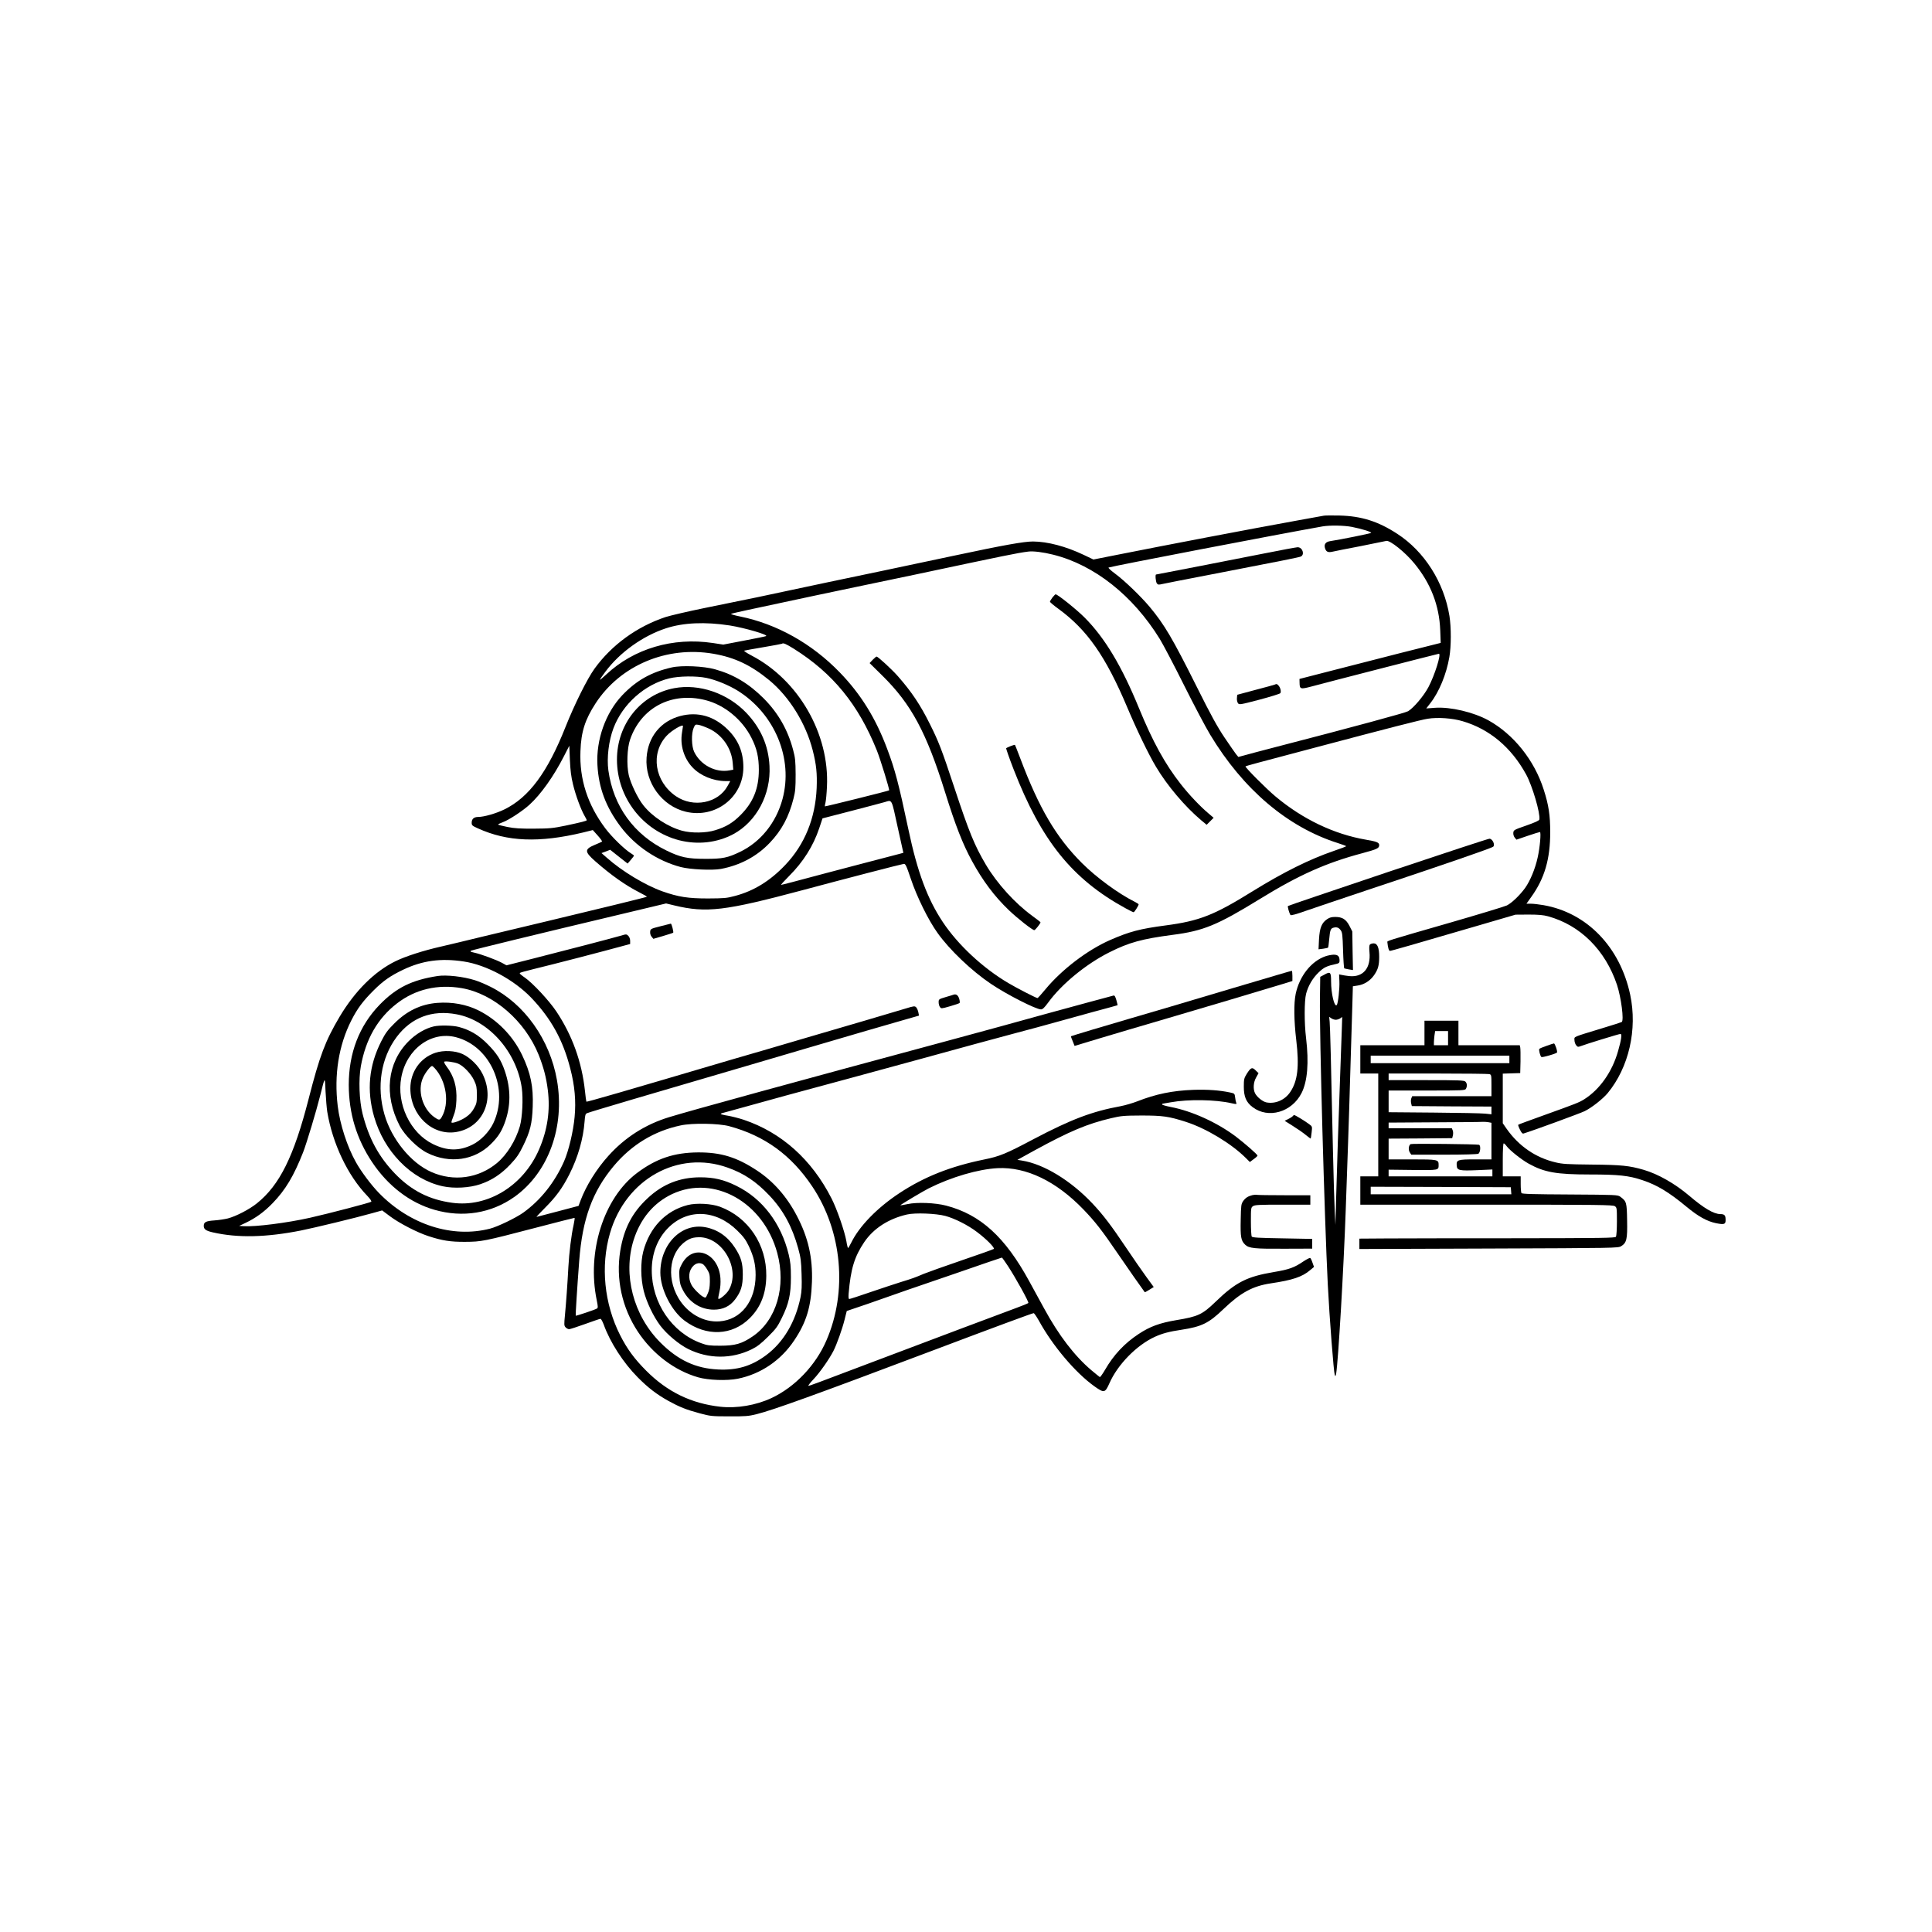 <?xml version="1.0" standalone="no"?>
<!DOCTYPE svg PUBLIC "-//W3C//DTD SVG 20010904//EN"
 "http://www.w3.org/TR/2001/REC-SVG-20010904/DTD/svg10.dtd">
<svg version="1.0" xmlns="http://www.w3.org/2000/svg"
 width="2048pt" height="2048pt" viewBox="0 0 2048 2048"
 preserveAspectRatio="xMidYMid meet">

<g transform="translate(0,2048) scale(0.1,-0.1)"
fill="#000000" stroke="none">
<path d="M14030 15013 c-14 -2 -133 -24 -265 -48 -562 -102 -1347 -252 -1947
-371 l-227 -45 -103 49 c-189 90 -382 141 -537 142 -97 0 -305 -37 -841 -151
-373 -80 -1118 -236 -1325 -279 -104 -22 -284 -60 -400 -85 -226 -49 -420 -90
-920 -191 -176 -36 -360 -79 -410 -95 -303 -101 -570 -295 -752 -546 -77 -106
-214 -381 -308 -618 -191 -482 -387 -747 -648 -875 -88 -43 -216 -80 -278 -80
-45 0 -69 -21 -69 -61 0 -28 6 -33 66 -60 312 -142 650 -155 1114 -44 l104 26
52 -58 c29 -32 49 -61 46 -64 -4 -3 -38 -19 -75 -34 -113 -47 -112 -73 1 -173
171 -150 321 -256 470 -332 46 -23 82 -44 79 -46 -4 -5 -562 -141 -1057 -259
-201 -48 -502 -120 -670 -160 -168 -41 -372 -90 -455 -109 -186 -42 -375 -103
-480 -154 -224 -109 -431 -315 -595 -590 -152 -257 -211 -412 -329 -873 -156
-608 -307 -912 -548 -1105 -78 -63 -220 -137 -308 -160 -33 -8 -97 -18 -143
-21 -89 -6 -112 -18 -112 -58 0 -36 23 -52 97 -69 265 -60 564 -53 933 20 140
28 587 136 753 183 l108 30 87 -65 c97 -72 287 -170 402 -207 146 -48 235 -62
390 -61 175 1 196 5 748 149 222 58 407 105 412 105 4 0 -1 -35 -10 -77 -23
-99 -47 -295 -55 -443 -9 -174 -24 -382 -36 -508 -10 -103 -10 -114 6 -132 10
-11 27 -20 38 -20 10 0 87 25 170 55 83 30 156 55 162 55 7 0 22 -28 35 -62
67 -187 208 -405 360 -558 111 -112 200 -180 325 -250 118 -65 191 -94 333
-132 112 -30 126 -32 312 -32 173 -1 206 2 290 23 176 44 623 205 1865 674
651 246 1060 397 1072 397 6 0 30 -35 54 -77 146 -267 386 -552 588 -697 105
-75 115 -73 161 30 87 199 290 406 484 494 77 35 152 55 281 74 213 33 288 69
443 218 184 176 310 245 504 274 230 34 333 69 415 139 l42 35 -16 45 c-8 25
-19 47 -24 50 -5 3 -36 -13 -70 -35 -98 -67 -153 -87 -314 -114 -287 -48 -405
-108 -620 -316 -140 -135 -185 -156 -415 -194 -177 -30 -279 -67 -400 -147
-150 -99 -264 -220 -357 -381 -25 -43 -50 -77 -54 -76 -4 2 -44 35 -90 73
-179 152 -346 370 -501 655 -47 85 -117 214 -157 287 -256 470 -517 708 -882
803 -116 30 -308 38 -408 16 -41 -9 -76 -14 -77 -13 -4 4 240 149 301 180 242
121 525 203 730 214 303 15 621 -138 910 -438 123 -128 194 -218 365 -469 102
-150 262 -378 285 -408 2 -2 23 10 49 26 l46 29 -76 104 c-42 57 -138 196
-214 309 -160 239 -246 352 -359 472 -229 243 -515 418 -746 455 l-50 8 185
102 c370 202 556 280 806 339 110 26 135 28 324 29 224 0 289 -9 470 -67 215
-69 481 -229 637 -384 l42 -42 40 30 c23 16 41 33 41 38 0 12 -134 129 -231
203 -198 148 -462 269 -687 312 -51 10 -92 22 -92 26 0 5 1 9 3 9 1 0 40 7 87
15 186 34 477 29 645 -10 51 -11 56 -11 50 4 -4 9 -10 35 -12 58 -5 41 -7 42
-53 52 -112 24 -241 33 -390 28 -222 -8 -399 -45 -595 -122 -49 -19 -128 -42
-175 -51 -305 -56 -523 -139 -921 -348 -296 -157 -362 -184 -525 -217 -358
-73 -636 -183 -900 -357 -234 -154 -425 -350 -510 -524 -16 -32 -31 -58 -34
-58 -3 0 -12 33 -18 73 -19 106 -99 338 -157 452 -210 413 -530 700 -932 835
-51 17 -127 36 -168 43 -41 6 -75 15 -75 18 0 4 15 11 33 14 17 4 111 30 207
57 96 27 297 82 445 123 149 40 455 123 680 184 226 62 568 155 760 207 193
53 454 124 580 159 127 35 327 89 445 120 118 31 285 76 370 100 85 24 274 76
420 116 146 39 266 72 267 73 1 1 -5 25 -13 54 -12 41 -19 52 -32 48 -10 -3
-135 -37 -279 -75 -144 -39 -342 -93 -440 -120 -275 -77 -657 -181 -1008 -276
-1666 -449 -2749 -746 -2980 -817 -254 -77 -471 -216 -646 -411 -125 -138
-236 -317 -294 -471 l-22 -59 -219 -58 c-121 -32 -222 -58 -226 -59 -4 0 37
44 91 98 115 115 183 208 256 352 92 182 148 377 162 562 5 69 9 81 27 88 33
14 665 201 1791 530 110 32 349 102 530 156 503 148 853 250 1033 301 l164 47
-7 35 c-4 20 -14 43 -23 53 -16 15 -24 14 -112 -13 -52 -16 -248 -74 -435
-129 -187 -54 -464 -135 -615 -180 -151 -45 -342 -101 -425 -125 -82 -23 -242
-70 -355 -103 -1189 -351 -1550 -456 -1554 -450 -2 2 -9 53 -15 113 -33 308
-135 591 -304 844 -78 116 -248 298 -332 357 -30 20 -55 41 -55 45 0 10 -7 8
350 97 151 38 398 102 548 142 l272 73 0 34 c0 19 -8 41 -19 52 -20 20 -21 20
-88 0 -101 -29 -588 -156 -916 -239 l-288 -73 -47 26 c-61 33 -227 94 -293
108 -40 9 -49 13 -36 21 17 9 736 184 1595 388 l473 113 87 -21 c340 -82 537
-58 1357 161 413 111 1048 276 1074 279 19 3 27 -12 76 -157 64 -192 186 -439
283 -574 126 -178 362 -403 566 -540 167 -113 477 -271 531 -271 18 0 36 18
76 72 142 196 402 409 649 533 209 105 345 142 670 185 327 42 473 102 930
383 409 252 700 381 1079 482 160 43 181 53 181 86 0 28 -24 38 -141 58 -338
58 -672 218 -959 459 -94 78 -325 310 -317 318 4 5 147 43 722 195 799 212
1142 300 1210 310 105 17 263 6 369 -26 286 -84 517 -278 674 -565 66 -121
152 -414 140 -477 -2 -12 -45 -31 -138 -64 -130 -45 -135 -48 -138 -76 -2 -17
4 -39 15 -52 l18 -22 120 41 c65 22 123 40 129 40 14 0 0 -165 -24 -270 -26
-119 -78 -245 -133 -323 -55 -76 -140 -158 -193 -185 -22 -11 -292 -93 -600
-182 -705 -203 -669 -192 -667 -210 6 -58 16 -90 27 -90 13 0 243 66 951 273
l380 111 140 1 c104 0 156 -5 204 -18 343 -94 608 -358 732 -727 44 -134 76
-378 50 -394 -4 -3 -98 -33 -207 -66 -322 -98 -294 -87 -294 -125 0 -18 8 -43
18 -55 15 -19 21 -20 47 -10 53 21 409 130 423 130 17 0 9 -62 -25 -180 -62
-221 -194 -409 -361 -514 -53 -33 -86 -46 -420 -166 -151 -54 -276 -100 -278
-103 -3 -2 5 -26 18 -51 15 -32 27 -46 38 -42 110 34 601 214 648 237 74 36
192 129 244 191 225 273 317 675 239 1043 -108 507 -459 870 -920 950 -46 8
-105 15 -132 15 l-48 0 52 73 c140 195 201 402 200 687 0 177 -16 286 -69 450
-99 311 -318 585 -586 734 -157 86 -399 144 -565 133 l-94 -7 45 58 c92 118
169 306 200 487 20 115 20 313 1 435 -58 357 -265 684 -553 871 -204 133 -380
188 -612 194 -80 2 -156 1 -170 -2z m299 -118 c107 -21 216 -55 205 -64 -8 -7
-331 -72 -432 -87 -47 -7 -67 -31 -58 -69 11 -43 31 -54 77 -44 23 6 157 32
298 59 141 28 265 53 276 56 38 10 202 -121 298 -239 173 -210 264 -445 274
-707 l5 -135 -433 -109 c-239 -61 -576 -147 -749 -192 l-315 -81 1 -42 c1 -67
10 -69 127 -38 174 47 1342 347 1350 347 27 0 -44 -227 -111 -354 -49 -92
-154 -217 -215 -255 -28 -17 -577 -166 -1412 -382 -148 -39 -296 -77 -328 -87
l-60 -16 -24 29 c-13 17 -68 96 -122 176 -76 113 -144 236 -295 539 -257 514
-343 660 -499 847 -95 113 -266 278 -369 354 -46 34 -74 61 -66 63 50 17 1811
355 2268 436 77 13 224 11 309 -5z m-3164 -295 c436 -109 845 -433 1129 -893
36 -59 152 -279 257 -490 105 -210 230 -447 278 -526 349 -579 820 -979 1353
-1148 49 -16 88 -30 88 -33 0 -3 -57 -25 -128 -49 -260 -89 -536 -226 -866
-430 -407 -253 -564 -314 -921 -361 -272 -36 -382 -65 -588 -155 -241 -106
-512 -313 -685 -522 -42 -51 -80 -93 -84 -93 -14 0 -220 106 -309 159 -270
159 -534 405 -695 647 -163 245 -269 529 -364 979 -104 490 -142 635 -225 855
-122 327 -280 582 -504 813 -295 305 -667 513 -1056 592 -60 12 -103 25 -95
28 8 4 89 22 180 42 507 109 997 213 1230 261 146 30 391 81 545 114 961 204
1076 228 1195 243 51 7 158 -6 265 -33z m-3430 -750 c162 -26 418 -101 385
-113 -8 -4 -113 -25 -234 -48 l-219 -42 -111 17 c-423 63 -836 -59 -1131 -335
-36 -34 -65 -58 -65 -54 0 5 25 42 57 84 152 205 398 381 643 461 185 60 413
70 675 30z m680 -247 c415 -261 684 -591 880 -1078 37 -93 137 -416 130 -423
-5 -6 -677 -173 -681 -170 -1 2 1 21 7 43 5 22 12 96 15 165 28 561 -302 1133
-801 1392 -51 27 -84 49 -75 51 8 3 101 19 205 37 105 18 192 34 194 36 13 12
44 -2 126 -53z m-853 -53 c226 -39 397 -120 592 -280 214 -177 388 -458 461
-743 39 -153 48 -247 42 -401 -14 -321 -127 -598 -332 -814 -160 -169 -333
-276 -533 -329 -88 -24 -115 -26 -287 -27 -212 0 -313 16 -482 75 -183 65
-431 214 -592 358 l-55 48 46 17 46 18 92 -73 93 -73 33 38 c19 22 34 42 34
46 0 3 -13 13 -28 22 -67 40 -205 173 -276 268 -187 249 -275 520 -263 818 7
205 49 335 161 507 263 403 755 610 1248 525z m-1488 -1384 c28 -116 82 -263
122 -333 13 -23 24 -44 24 -47 0 -8 -60 -23 -225 -58 -136 -28 -168 -31 -335
-32 -144 -1 -207 3 -282 18 -54 11 -98 22 -98 26 0 3 22 14 49 24 63 22 212
120 284 186 121 110 256 301 363 510 l59 115 6 -150 c5 -111 13 -178 33 -259z
m3441 -451 l61 -275 -36 -10 c-138 -35 -682 -179 -805 -211 -304 -82 -448
-119 -455 -119 -5 0 33 42 84 93 151 151 257 319 320 507 l35 105 313 81 c172
45 329 86 348 92 78 23 69 41 135 -263z m-4600 -1427 c241 -36 532 -193 716
-384 211 -221 337 -449 414 -750 48 -184 62 -346 46 -515 -14 -153 -63 -359
-112 -470 -100 -225 -249 -412 -433 -544 -79 -56 -270 -148 -351 -169 -400
-103 -850 41 -1178 378 -81 83 -189 227 -244 326 -93 165 -170 404 -193 595
-40 332 10 644 144 908 64 126 122 204 235 317 103 103 179 156 315 221 204
97 400 124 641 87z m-1446 -1593 c56 -338 218 -678 425 -892 31 -33 47 -56 41
-62 -11 -10 -442 -123 -650 -170 -241 -54 -578 -97 -700 -89 l-50 3 68 32
c109 52 197 116 288 210 136 141 223 287 322 538 38 98 140 437 182 605 51
204 49 203 56 40 4 -80 12 -176 18 -215z m4261 -153 c375 -101 658 -306 881
-640 316 -472 375 -1113 149 -1632 -113 -263 -334 -494 -582 -610 -165 -77
-367 -111 -542 -92 -308 34 -563 158 -786 382 -124 124 -202 230 -276 376
-169 333 -209 732 -108 1081 166 574 722 884 1247 696 173 -61 303 -148 443
-296 146 -154 241 -328 305 -559 27 -98 32 -135 36 -274 4 -127 2 -178 -11
-245 -54 -263 -181 -478 -364 -614 -157 -117 -309 -162 -511 -152 -237 11
-426 100 -611 286 -286 287 -398 718 -284 1084 72 229 213 397 410 490 443
207 967 -86 1113 -624 97 -355 -8 -714 -260 -885 -116 -79 -186 -99 -344 -99
-116 0 -138 3 -203 27 -310 113 -523 428 -523 773 0 176 60 333 171 446 206
210 508 199 736 -26 66 -65 89 -96 122 -165 52 -110 72 -195 72 -306 0 -277
-154 -474 -383 -491 -168 -13 -339 84 -435 246 -138 235 -88 518 110 623 32
16 60 22 108 23 253 1 444 -340 315 -561 -24 -41 -99 -103 -110 -92 -3 3 2 36
11 74 11 47 14 93 11 144 -20 275 -292 374 -410 149 -26 -49 -29 -61 -25 -134
4 -67 10 -90 38 -143 69 -130 188 -204 327 -205 95 0 170 35 225 108 63 83 82
144 82 265 0 122 -18 184 -85 286 -77 118 -183 191 -312 215 -253 47 -477
-179 -477 -481 0 -173 116 -404 256 -509 230 -172 507 -161 694 28 115 116
171 260 173 446 4 331 -190 621 -491 733 -90 33 -248 42 -342 18 -234 -60
-404 -238 -471 -492 -30 -117 -28 -286 5 -419 30 -119 104 -273 176 -368 69
-91 197 -198 295 -247 216 -107 460 -108 674 -3 59 29 97 59 172 133 85 84
102 107 147 200 74 150 96 249 96 430 0 117 -5 164 -23 240 -80 333 -280 595
-556 730 -131 65 -238 90 -381 90 -217 0 -399 -72 -558 -221 -165 -153 -252
-322 -291 -559 -48 -297 18 -601 187 -857 156 -235 388 -411 638 -483 107 -31
307 -38 421 -15 243 49 457 194 598 406 129 192 179 356 188 619 9 259 -39
470 -159 700 -106 204 -249 367 -422 481 -216 143 -384 194 -626 193 -255 -2
-443 -65 -647 -218 -354 -266 -534 -836 -427 -1350 13 -65 14 -80 2 -87 -18
-12 -221 -80 -225 -76 -3 4 15 292 37 582 34 444 139 734 367 1006 188 224
428 370 708 429 123 27 403 22 515 -8z m2290 -951 c101 -27 243 -99 337 -171
99 -74 190 -167 178 -179 -6 -5 -158 -59 -340 -121 -181 -62 -361 -126 -400
-142 -96 -41 -124 -51 -245 -88 -58 -18 -202 -66 -320 -106 -118 -41 -220 -74
-227 -74 -8 0 -10 17 -7 58 22 261 61 390 166 546 99 145 257 247 453 292 86
20 307 11 405 -15z m665 -532 c81 -124 224 -382 216 -391 -4 -5 -61 -28 -126
-52 -152 -56 -924 -346 -1465 -551 -689 -261 -727 -275 -740 -275 -7 0 18 32
55 71 67 71 166 213 210 299 36 71 93 231 118 331 l23 92 215 73 c118 41 250
87 294 103 44 16 100 36 125 44 25 8 261 89 525 180 264 92 482 166 485 166 3
1 32 -40 65 -90z m-3235 21 c11 -6 32 -32 47 -58 25 -41 28 -57 28 -127 -1
-60 -6 -92 -23 -128 -21 -48 -21 -48 -49 -33 -33 17 -106 91 -123 126 -38 72
-30 152 20 202 30 29 66 36 100 18z"/>
<path d="M13400 14613 c-446 -88 -1139 -223 -1145 -223 -11 0 -4 -77 8 -94 11
-15 19 -16 57 -7 25 6 245 49 490 96 797 154 955 186 978 195 46 20 19 101
-34 99 -16 -1 -175 -30 -354 -66z"/>
<path d="M13510 13222 c-8 -3 -100 -29 -205 -56 l-190 -51 -3 -35 c-2 -19 3
-43 11 -54 13 -18 21 -17 227 37 117 31 217 62 222 69 11 17 1 58 -19 81 -17
18 -20 19 -43 9z"/>
<path d="M11156 14146 c-14 -19 -26 -39 -26 -44 0 -6 40 -40 90 -76 305 -223
501 -503 730 -1046 98 -233 227 -500 304 -628 118 -199 308 -423 479 -567 l58
-48 37 37 37 37 -55 47 c-88 74 -204 196 -294 311 -167 213 -297 450 -443 806
-183 446 -360 741 -573 956 -84 85 -288 249 -310 249 -4 0 -19 -15 -34 -34z"/>
<path d="M9251 13486 l-33 -35 135 -133 c307 -302 468 -603 666 -1238 108
-347 187 -550 286 -730 113 -207 236 -371 387 -516 96 -92 252 -214 272 -214
10 0 66 71 66 83 0 3 -39 33 -87 68 -185 135 -373 342 -493 544 -121 206 -176
340 -335 820 -133 402 -165 484 -258 670 -101 203 -193 341 -341 509 -62 70
-209 206 -224 206 -4 0 -23 -15 -41 -34z"/>
<path d="M10713 12571 c-23 -9 -44 -19 -47 -22 -3 -3 32 -104 79 -225 294
-757 621 -1163 1186 -1472 42 -23 80 -42 86 -42 8 0 53 70 53 84 0 3 -19 15
-42 27 -174 87 -408 259 -558 409 -275 275 -454 579 -655 1112 -29 76 -54 140
-56 142 -2 2 -23 -4 -46 -13z"/>
<path d="M7121 13405 c-219 -50 -374 -137 -525 -295 -176 -186 -278 -471 -263
-739 13 -243 90 -447 245 -653 155 -206 388 -363 638 -429 100 -26 334 -37
426 -20 205 39 380 132 518 277 126 132 203 276 252 471 19 74 22 114 22 253
-1 144 -4 177 -27 262 -56 212 -158 390 -311 544 -157 157 -316 253 -516 309
-120 34 -354 44 -459 20z m367 -111 c99 -20 240 -78 334 -137 393 -247 588
-720 473 -1147 -68 -251 -231 -454 -450 -560 -131 -63 -187 -75 -370 -74 -187
0 -263 16 -410 88 -344 167 -563 468 -616 849 -18 134 3 313 54 448 97 256
330 464 592 528 102 25 285 27 393 5z"/>
<path d="M7147 13185 c-355 -67 -607 -381 -607 -757 0 -401 273 -755 659 -855
197 -50 403 -27 575 65 245 132 399 421 383 722 -11 217 -92 402 -246 564
-199 208 -500 311 -764 261z m329 -126 c202 -50 392 -206 490 -401 57 -112 78
-206 78 -338 0 -199 -60 -346 -194 -480 -83 -83 -154 -126 -270 -161 -95 -30
-251 -32 -350 -5 -150 41 -315 149 -410 269 -59 73 -135 233 -155 321 -24 107
-17 286 14 376 117 339 440 509 797 419z"/>
<path d="M7211 12890 c-207 -55 -341 -219 -357 -440 -20 -263 163 -515 417
-575 314 -74 609 155 609 471 0 161 -53 289 -164 399 -145 144 -318 194 -505
145z m305 -134 c141 -66 239 -209 251 -363 l6 -72 -38 -7 c-148 -28 -308 55
-376 195 -29 59 -32 195 -6 255 16 37 18 38 54 32 21 -4 70 -22 109 -40z
m-276 27 c0 -5 -5 -37 -11 -72 -21 -132 21 -269 111 -365 85 -90 220 -145 353
-146 l48 0 -28 -51 c-99 -183 -364 -235 -548 -109 -227 156 -272 455 -98 641
53 57 173 127 173 102z"/>
<path d="M4640 10134 c-274 -42 -440 -124 -616 -305 -216 -223 -327 -512 -327
-849 1 -303 83 -573 248 -820 168 -252 401 -430 659 -504 300 -87 604 -38 851
138 359 257 535 742 449 1236 -75 430 -345 810 -703 989 -53 27 -127 58 -166
70 -123 39 -302 59 -395 45z m256 -129 c338 -59 671 -349 815 -709 52 -133 79
-235 96 -370 27 -216 -3 -423 -92 -629 -166 -386 -545 -619 -922 -567 -244 33
-433 130 -606 309 -173 180 -277 372 -344 636 -35 140 -43 363 -18 502 52 288
179 510 384 667 195 150 431 205 687 161z"/>
<path d="M4635 9849 c-175 -14 -321 -84 -455 -218 -71 -70 -95 -104 -137 -186
-133 -261 -158 -522 -77 -804 53 -181 145 -342 273 -474 129 -134 288 -226
454 -262 120 -26 285 -17 399 22 122 42 221 107 317 209 66 70 91 105 136 197
75 153 96 237 102 417 8 212 -22 355 -112 545 -97 203 -262 373 -460 473 -130
65 -282 93 -440 81z m205 -121 c340 -63 635 -396 691 -779 16 -114 6 -314 -20
-407 -44 -152 -137 -302 -241 -389 -197 -165 -461 -201 -697 -97 -216 95 -421
346 -497 608 -86 296 -38 601 129 824 155 206 374 289 635 240z"/>
<path d="M4596 9599 c-90 -21 -189 -80 -266 -158 -226 -227 -262 -568 -94
-893 54 -104 192 -240 294 -290 237 -117 501 -79 675 96 73 73 108 126 142
215 69 182 70 366 4 559 -40 116 -83 183 -181 283 -93 95 -191 153 -307 183
-66 17 -204 20 -267 5z m238 -114 c368 -96 566 -554 395 -912 -44 -92 -134
-185 -223 -228 -140 -68 -266 -66 -416 7 -242 118 -389 427 -336 708 56 301
318 493 580 425z"/>
<path d="M4615 9320 c-160 -53 -265 -202 -265 -377 0 -284 231 -504 485 -463
282 46 417 343 279 618 -42 85 -131 172 -211 209 -79 36 -201 42 -288 13z
m241 -115 c57 -23 138 -109 170 -178 25 -54 29 -74 29 -152 0 -82 -3 -95 -31
-145 -21 -38 -48 -67 -85 -92 -50 -35 -142 -69 -153 -57 -3 3 7 34 21 69 20
50 27 88 31 165 7 146 -26 258 -104 360 -18 24 -29 46 -26 50 10 10 108 -3
148 -20z m-249 -47 c126 -137 160 -375 75 -520 -20 -35 -29 -35 -80 1 -125 91
-179 282 -118 417 24 53 79 124 96 124 4 0 16 -10 27 -22z"/>
<path d="M14712 11236 c-579 -195 -1056 -356 -1059 -360 -6 -6 12 -72 26 -95
5 -8 57 6 167 45 87 30 373 127 634 214 818 272 1334 450 1349 465 22 22 -9
85 -41 84 -13 0 -497 -159 -1076 -353z"/>
<path d="M14069 10737 c-59 -39 -80 -93 -87 -214 l-5 -106 48 6 c27 4 51 9 53
12 3 3 8 42 12 87 9 99 15 116 45 124 35 9 56 2 77 -27 17 -22 20 -49 25 -213
3 -103 9 -189 13 -191 4 -2 26 -7 49 -11 l43 -7 -4 205 -3 204 -30 59 c-36 70
-76 95 -151 95 -37 0 -61 -6 -85 -23z"/>
<path d="M7000 10661 c-103 -26 -105 -28 -108 -57 -2 -19 4 -40 15 -53 l19
-23 103 30 c56 17 105 32 107 35 7 6 -17 97 -25 96 -3 0 -53 -13 -111 -28z"/>
<path d="M14521 10467 c-7 -9 -8 -37 -4 -80 16 -171 -68 -269 -215 -254 -31 4
-68 9 -82 13 l-25 5 3 -71 c4 -77 -14 -240 -28 -254 -25 -25 -60 121 -60 251
0 99 -8 107 -72 71 l-43 -23 -3 -220 c-6 -397 48 -2339 83 -3040 18 -354 63
-933 74 -960 7 -17 9 -15 15 15 22 135 79 1102 101 1725 8 237 19 558 25 715
6 157 17 515 25 795 8 281 18 591 21 690 l5 180 52 8 c68 10 132 51 173 110
42 61 54 103 54 195 0 96 -19 142 -58 142 -16 0 -35 -6 -41 -13z m-361 -797
c14 0 35 7 47 15 l21 15 -4 -123 c-2 -67 -11 -306 -19 -532 -17 -458 -31 -889
-42 -1285 l-7 -265 -7 140 c-4 77 -13 365 -19 640 -21 974 -30 1321 -35 1373
l-5 53 22 -15 c12 -9 34 -16 48 -16z"/>
<path d="M14050 10343 c-150 -52 -275 -210 -315 -398 -21 -99 -19 -284 6 -492
33 -277 15 -433 -64 -549 -56 -84 -156 -128 -252 -110 -40 8 -99 55 -121 97
-22 44 -18 117 12 168 l25 45 -31 30 c-37 37 -51 31 -95 -39 -27 -44 -30 -56
-30 -134 0 -107 25 -165 93 -217 166 -126 415 -55 519 149 63 125 79 322 48
582 -20 163 -19 394 0 470 23 87 70 167 135 229 56 53 83 66 193 90 21 5 27
12 27 32 0 47 -17 64 -63 64 -23 -1 -62 -8 -87 -17z"/>
<path d="M13540 10145 c-80 -23 -291 -86 -470 -139 -548 -164 -845 -251 -1085
-321 -232 -67 -628 -186 -633 -190 -1 -1 7 -24 19 -52 l20 -50 262 79 c144 43
462 138 707 209 399 117 980 290 1243 370 l97 30 0 54 c0 30 -3 55 -7 54 -5
-1 -73 -20 -153 -44z"/>
<path d="M10105 9935 c-5 -2 -43 -14 -82 -25 -71 -21 -73 -23 -73 -54 0 -18 6
-41 14 -51 13 -18 16 -18 106 8 52 15 97 30 102 35 4 4 2 26 -5 48 -13 37 -34
50 -62 39z"/>
<path d="M15100 9530 l0 -130 -340 0 -340 0 0 -150 0 -150 95 0 95 0 0 -545 0
-545 -95 0 -95 0 0 -150 0 -150 1338 0 c1194 0 1340 -2 1360 -16 21 -14 22
-21 22 -162 0 -81 -5 -154 -10 -162 -8 -13 -139 -15 -1072 -16 -585 0 -1195
-1 -1355 -2 l-293 -2 0 -55 0 -55 1371 5 c1345 5 1372 5 1404 25 58 36 67 73
63 272 -3 193 -6 203 -72 252 -27 20 -40 21 -534 24 -385 2 -508 5 -514 15 -4
6 -8 49 -8 95 l0 82 -95 0 -95 0 0 175 c0 106 4 175 10 175 5 0 20 -14 32 -31
32 -43 155 -141 232 -184 166 -92 293 -115 650 -115 305 0 413 -12 556 -60
156 -52 281 -127 469 -283 122 -101 215 -153 310 -173 96 -19 108 -13 102 56
-3 29 -16 40 -53 40 -71 0 -176 62 -333 196 -150 127 -327 228 -480 273 -155
45 -236 53 -550 56 -264 3 -310 5 -388 24 -210 50 -387 172 -516 355 l-41 59
0 263 0 263 93 3 92 3 3 125 c1 69 0 135 -3 148 l-5 22 -325 0 -325 0 0 130 0
130 -180 0 -180 0 0 -130z m250 -55 l0 -75 -75 0 -75 0 0 29 c0 15 3 49 6 75
l7 46 68 0 69 0 0 -75z m650 -225 l0 -40 -735 0 -735 0 0 40 0 40 735 0 735 0
0 -40z m-212 -156 c21 -6 22 -11 22 -120 l0 -114 -420 0 -420 0 -10 -24 c-5
-13 -5 -37 -1 -53 l7 -28 422 -3 422 -2 0 -41 0 -41 -67 7 c-38 4 -283 9 -545
11 l-478 4 0 115 0 115 405 0 c389 0 405 1 415 19 14 28 12 57 -6 75 -13 14
-65 16 -415 16 l-399 0 0 35 0 35 523 0 c287 0 532 -3 545 -6z m-9 -510 l31
-6 0 -194 0 -194 -169 0 c-192 0 -204 -4 -199 -68 4 -49 28 -54 221 -46 l157
7 0 -37 0 -36 -550 0 -550 0 0 36 0 35 255 -3 c279 -3 275 -4 275 54 0 56 -8
58 -281 58 l-249 0 0 110 0 110 337 2 337 3 7 28 c4 16 4 40 -1 53 l-10 24
-335 0 -335 0 0 30 0 30 483 3 c265 1 496 3 513 5 17 1 46 -1 63 -4z m239
-726 l3 -38 -745 0 -746 0 0 40 0 40 743 -2 742 -3 3 -37z"/>
<path d="M14953 8352 c-21 -13 -26 -61 -9 -87 l16 -25 346 0 c219 0 352 4 365
10 22 12 28 88 7 95 -24 7 -714 14 -725 7z"/>
<path d="M16395 9394 c-38 -13 -73 -28 -77 -32 -9 -9 9 -79 22 -87 10 -6 148
33 164 47 10 7 -21 99 -32 97 -4 0 -38 -11 -77 -25z"/>
<path d="M13705 8650 c-4 -6 -24 -20 -47 -31 l-40 -20 89 -56 c48 -30 110 -73
136 -95 27 -22 50 -39 51 -37 2 2 6 32 10 66 7 61 7 62 -26 86 -40 31 -149 97
-159 97 -4 0 -11 -5 -14 -10z"/>
<path d="M13275 7811 c-46 -12 -72 -28 -97 -63 -21 -31 -23 -44 -26 -198 -4
-183 3 -222 47 -264 41 -39 97 -45 429 -43 l282 1 0 51 0 52 -316 6 c-249 4
-319 8 -325 19 -5 7 -9 79 -9 160 0 141 1 148 22 162 19 14 66 16 315 16 l293
0 0 50 0 50 -272 0 c-150 0 -282 2 -293 4 -11 3 -33 1 -50 -3z"/>
</g>
</svg>
